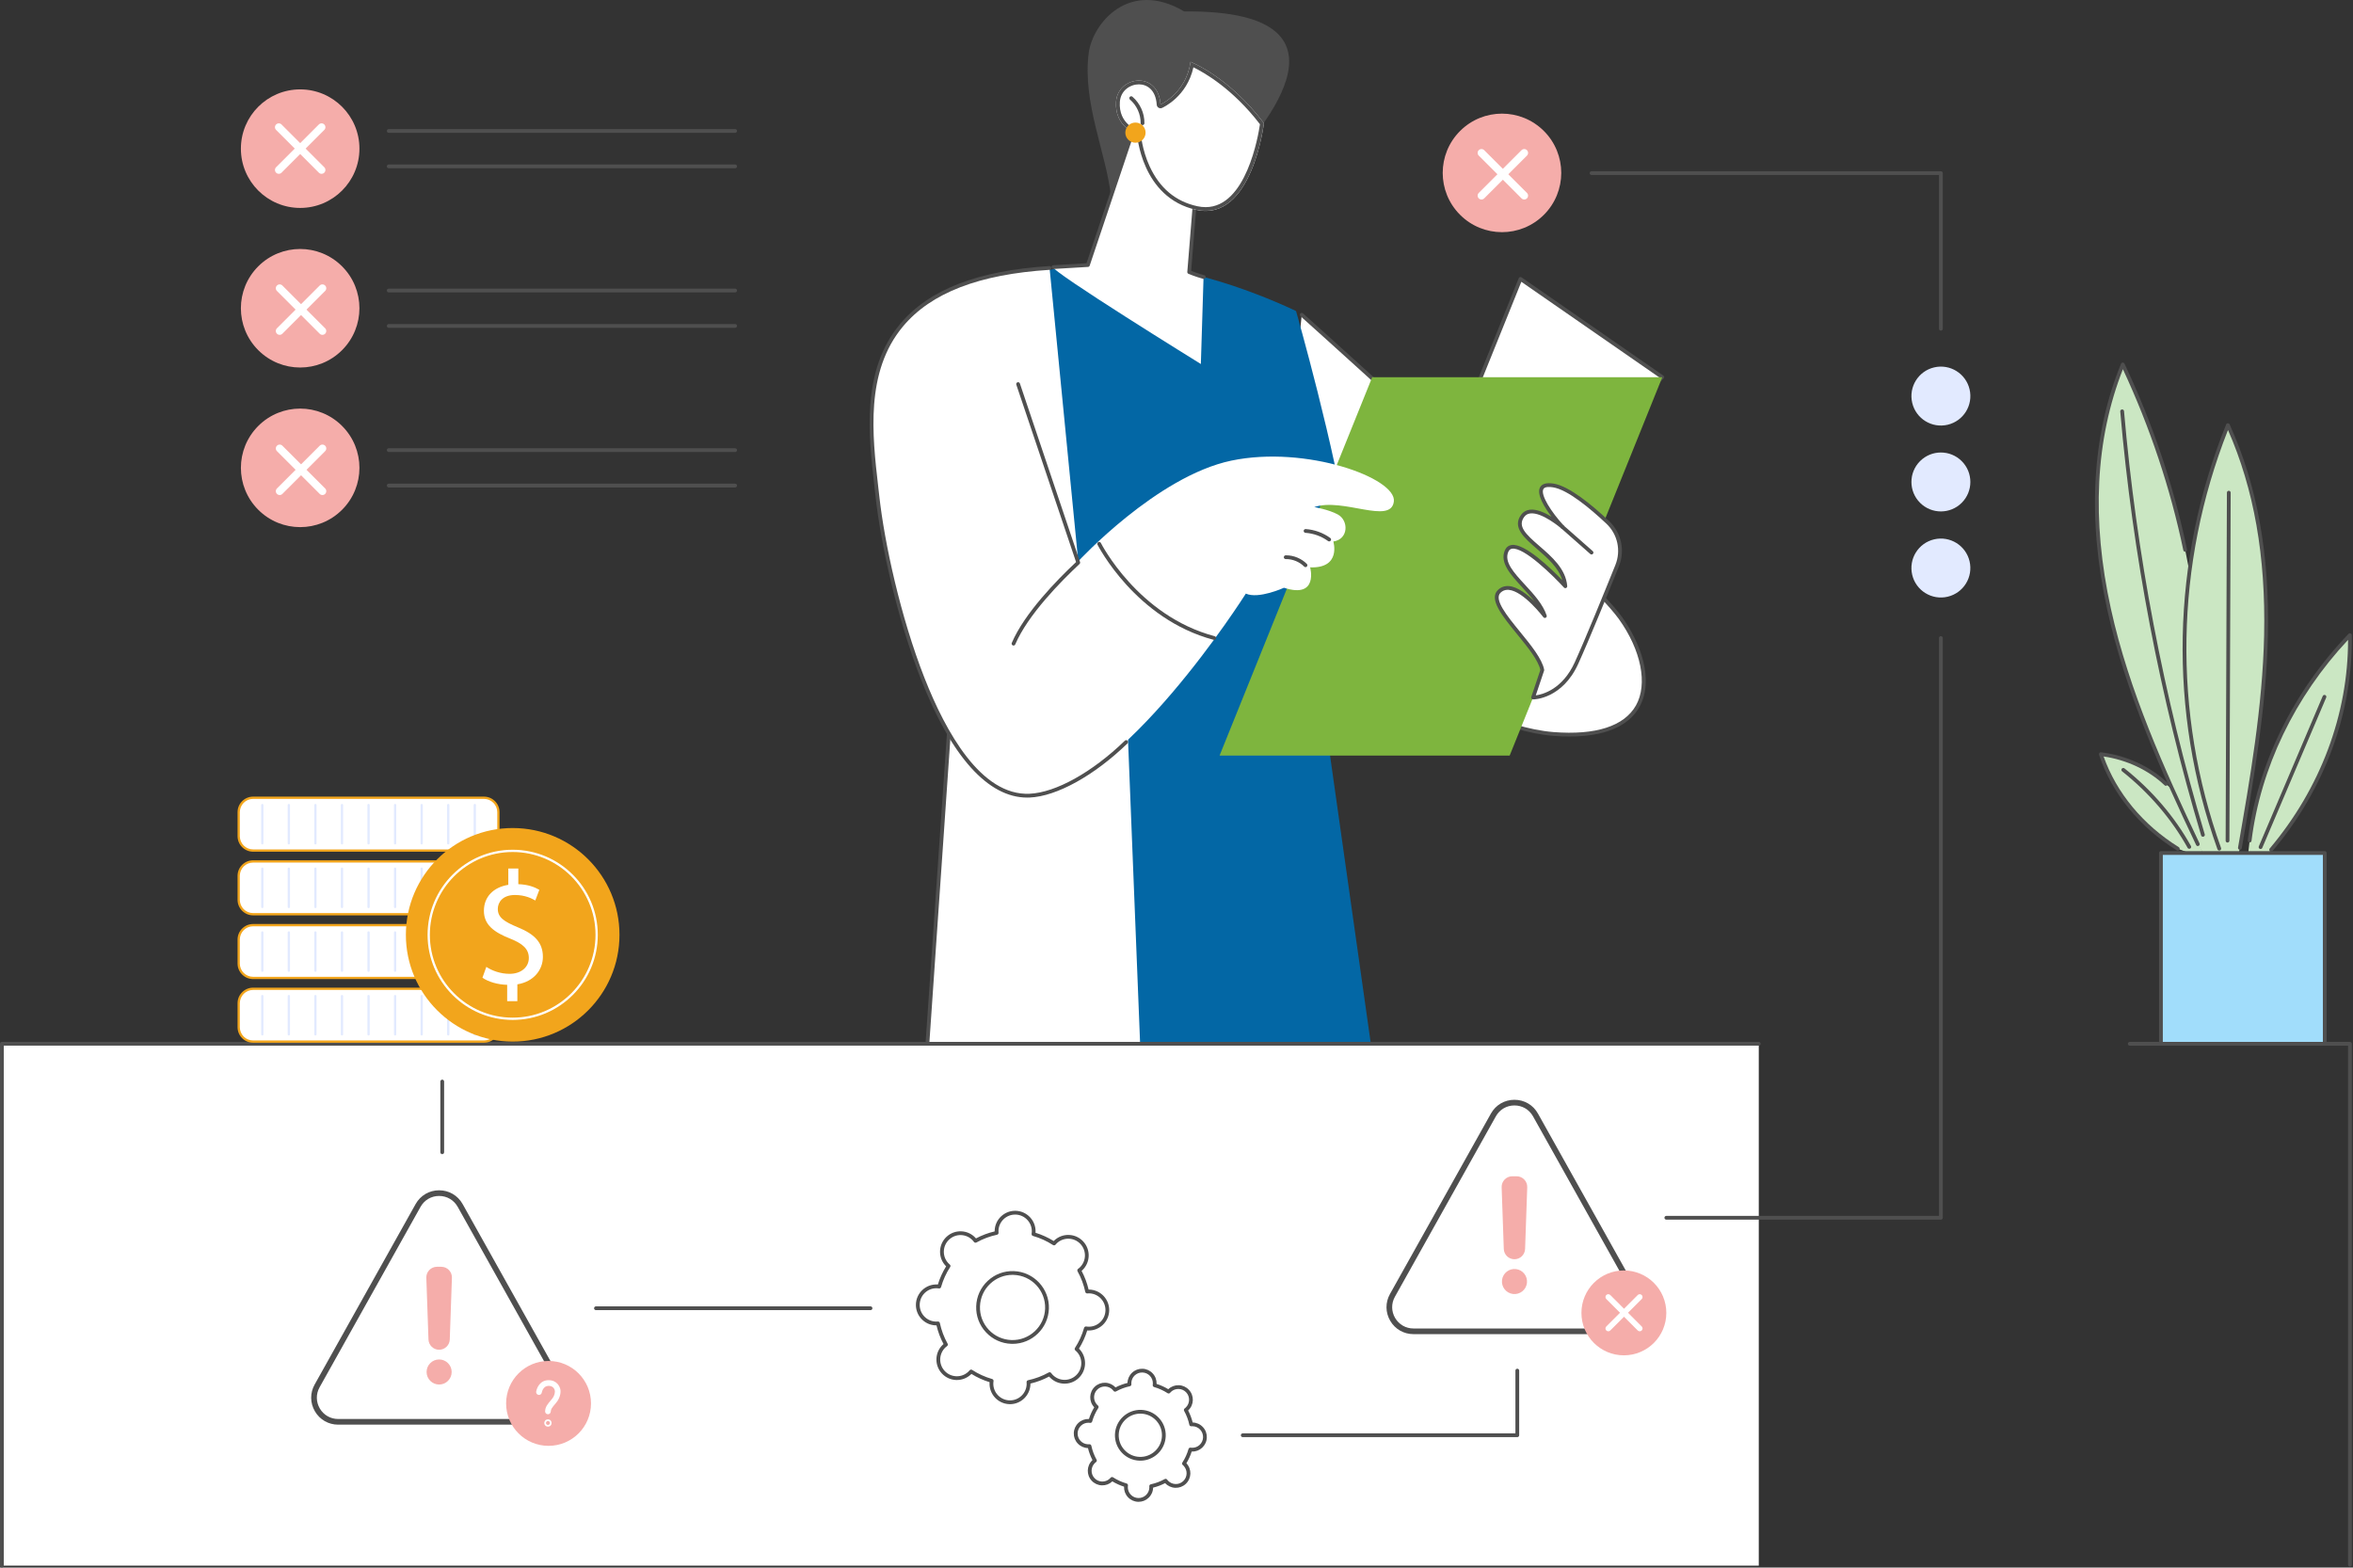 <svg xmlns="http://www.w3.org/2000/svg" width="722" height="481" viewBox="0 0 722 481" fill="none"><rect x="0" y="0" width="722" height="481" fill="#333333" stroke="none"/><g clip-path="url(#clip0_874_7508)"><path d="M289.328 447.91V263.881L403.188 217.477L433.578 447.91H289.328Z" fill="white"></path><path d="M289.328 447.91V263.881L403.188 217.477L433.578 447.91H289.328Z" fill="white"></path><path d="M433.58 448.489C433.293 448.489 433.043 448.276 433.007 447.985L402.714 218.295L289.91 264.271V447.911C289.91 448.232 289.65 448.489 289.332 448.489C289.014 448.489 288.754 448.229 288.754 447.911V263.882C288.754 263.646 288.896 263.436 289.114 263.346L402.974 216.942C403.14 216.873 403.327 216.886 403.484 216.978C403.639 217.068 403.744 217.225 403.768 217.404L434.16 447.837C434.203 448.155 433.979 448.445 433.661 448.487C433.635 448.489 433.609 448.492 433.585 448.492L433.58 448.489Z" fill="#4F4F4F"></path><path d="M378.637 448.805C378.335 448.805 378.08 448.571 378.059 448.263L372.118 356.984C372.097 356.665 372.339 356.389 372.66 356.368C372.994 356.347 373.254 356.589 373.275 356.91L379.215 448.19C379.236 448.508 378.994 448.784 378.674 448.805C378.661 448.805 378.647 448.805 378.634 448.805H378.637Z" fill="#4F4F4F"></path><path d="M399.423 96.589C412.954 108.724 486.993 175.362 497.2 189.611C508.439 205.302 509.811 227.812 476.622 225.21C447.107 222.894 401.005 187.366 391.164 179.531L399.423 96.586V96.589Z" fill="white"></path><path d="M481.634 226C480.057 226 478.378 225.934 476.58 225.792C446.763 223.453 399.896 187.228 390.804 179.989C390.555 179.789 390.512 179.427 390.712 179.174C390.912 178.925 391.275 178.883 391.527 179.082C400.571 186.284 447.189 222.322 476.669 224.635C489.635 225.653 498.385 222.83 501.976 216.469C505.655 209.945 503.597 199.537 496.729 189.948C486.605 175.813 413.574 110.058 399.036 97.018C398.797 96.805 398.779 96.437 398.992 96.201C399.207 95.961 399.573 95.943 399.809 96.156C414.363 109.209 487.475 175.04 497.67 189.273C503.345 197.192 507.719 208.644 502.982 217.037C500.596 221.263 494.947 225.994 481.632 225.994L481.634 226Z" fill="#4F4F4F"></path><path d="M320.023 83.283C320.023 83.283 327.37 80.773 349.743 81.722C371.674 82.653 397.683 95.445 397.683 95.445C397.683 95.445 409.899 138.125 413.837 165.479C415.459 176.758 410.998 188.186 401.775 194.946C400.379 195.969 404.756 196.855 403.257 197.514L426.303 360.347L325.824 361.48L328.453 171.44L320.029 83.281L320.023 83.283Z" fill="#0367A5"></path><path d="M278.699 405.238L354.923 448.034L345.295 206.148L292.341 207.744L278.699 405.238Z" fill="white"></path><path d="M354.925 448.612C354.828 448.612 354.73 448.589 354.641 448.539L278.417 405.743C278.222 405.632 278.107 405.422 278.123 405.199L291.761 207.705C291.782 207.408 292.024 207.174 292.321 207.166L345.276 205.57C345.602 205.563 345.862 205.812 345.873 206.133C345.883 206.454 345.631 206.719 345.31 206.73L292.878 208.309L279.3 404.915L354.299 447.025L350.895 361.509C350.882 361.188 351.132 360.92 351.45 360.907C351.765 360.894 352.039 361.144 352.052 361.462L355.498 448.013C355.506 448.223 355.401 448.42 355.222 448.531C355.13 448.589 355.025 448.615 354.92 448.615L354.925 448.612Z" fill="#4F4F4F"></path><path d="M417.57 206.99L510.062 115.739L466.546 85.578L417.57 206.99Z" fill="white"></path><path d="M417.57 207.571C417.46 207.571 417.347 207.54 417.25 207.474C417.021 207.321 416.932 207.03 417.034 206.775L466.01 85.363C466.075 85.2 466.212 85.076 466.38 85.024C466.548 84.974 466.732 85.003 466.877 85.103L510.393 115.264C510.535 115.361 510.624 115.519 510.64 115.69C510.656 115.861 510.593 116.031 510.469 116.152L417.978 207.403C417.868 207.513 417.72 207.569 417.57 207.569V207.571ZM466.811 86.47L419.153 204.617L509.158 115.818L466.811 86.47Z" fill="#4F4F4F"></path><path d="M374.211 231.855L421.049 115.742H510.063L463.225 231.855H374.211Z" fill="#7EB53E"></path><path d="M473.245 205.604L470.414 214.03C470.414 214.03 478.949 213.975 483.735 203.464C486.913 196.483 492.685 182.316 496.204 173.589C498.07 168.958 496.917 163.662 493.274 160.232C488.306 155.559 481.291 149.705 476.625 148.961C468.719 147.702 474.967 156.873 479.425 161.688C479.425 161.688 470.404 153.868 467.2 158.303C462.4 164.947 479.482 169.5 480.316 179.89C480.316 179.89 464.858 162.918 462.266 169.137C459.761 175.151 471.453 181.275 474.034 189.034C474.034 189.034 464.858 176.838 460.043 181.435C455.564 185.712 471.849 198.226 473.245 205.601V205.604Z" fill="white"></path><path d="M470.414 214.612C470.227 214.612 470.054 214.522 469.946 214.373C469.836 214.22 469.807 214.026 469.865 213.849L472.646 205.57C471.994 202.542 468.7 198.507 465.515 194.604C460.989 189.058 456.712 183.817 459.643 181.021C460.576 180.132 461.711 179.735 463.018 179.843C465.68 180.061 468.635 182.387 470.882 184.603C469.741 183.102 468.401 181.649 467.086 180.219C463.525 176.35 460.161 172.694 461.732 168.922C462.124 167.981 462.818 167.4 463.735 167.242C467.809 166.535 476.041 174.573 479.39 178.064C478.249 174.174 474.733 171.132 471.581 168.407C467.659 165.016 463.956 161.815 466.732 157.969C467.389 157.06 468.298 156.532 469.436 156.4C471.507 156.161 474.036 157.315 476.076 158.561C473.876 155.643 471.426 151.651 472.551 149.545C473.142 148.436 474.546 148.05 476.717 148.397C481.509 149.159 488.582 155.028 493.67 159.817C497.508 163.429 498.714 168.922 496.74 173.813C493.47 181.925 487.501 196.597 484.261 203.712C479.377 214.436 470.782 214.614 470.417 214.617H470.411L470.414 214.612ZM462.605 180.984C461.767 180.984 461.057 181.273 460.442 181.859C458.287 183.914 462.418 188.977 466.414 193.871C469.741 197.948 473.182 202.166 473.813 205.499C473.831 205.596 473.826 205.696 473.792 205.791L471.242 213.379C473.445 213.069 479.453 211.466 483.204 203.225C486.434 196.131 492.395 181.478 495.663 173.375C497.455 168.93 496.359 163.936 492.871 160.656C487.901 155.977 481.03 150.252 476.53 149.535C475.408 149.356 473.983 149.306 473.568 150.087C472.63 151.845 476.02 157.168 479.845 161.297C480.055 161.523 480.05 161.873 479.837 162.093C479.624 162.314 479.274 162.33 479.04 162.128C478.983 162.078 473.211 157.123 469.565 157.546C468.753 157.641 468.133 157.998 467.667 158.642C465.617 161.481 468.106 163.868 472.335 167.524C476.147 170.82 480.468 174.555 480.891 179.846C480.912 180.093 480.77 180.324 480.544 180.424C480.318 180.521 480.052 180.466 479.884 180.282C476.672 176.757 467.552 167.747 463.93 168.378C463.399 168.47 463.039 168.783 462.797 169.364C461.509 172.452 464.487 175.688 467.933 179.433C470.635 182.369 473.431 185.405 474.58 188.856C474.669 189.124 474.551 189.418 474.299 189.552C474.046 189.684 473.736 189.615 473.568 189.387C473.508 189.305 467.483 181.37 462.918 180.994C462.81 180.986 462.705 180.981 462.6 180.981L462.605 180.984Z" fill="#4F4F4F"></path><path d="M488.352 170.14C488.216 170.14 488.079 170.092 487.969 169.995L479.04 162.123C478.801 161.913 478.777 161.545 478.987 161.305C479.2 161.066 479.565 161.043 479.805 161.253L488.733 169.125C488.973 169.335 488.996 169.703 488.786 169.942C488.673 170.071 488.513 170.14 488.352 170.14Z" fill="#4F4F4F"></path><path d="M322.026 81.956L330.852 172.242C330.852 172.242 354.931 146.134 377.827 141.342C400.723 136.551 428.635 146.717 427.694 153.903C426.753 161.089 412.123 152.61 403.268 155.596C403.273 155.596 407.66 156.332 410.48 157.857C413.884 159.694 413.834 165.482 409.121 166.157C409.121 166.157 411.671 174.429 402.009 174.097C402.009 174.097 404.671 183.809 393.974 180.353C393.974 180.353 386.209 183.909 382.275 182.148C382.275 182.148 343.876 242.915 315.931 244.145C287.988 245.372 272.078 177.995 269.24 152.363C266.43 126.983 259.178 86.34 322.029 81.953L322.026 81.956Z" fill="white"></path><path d="M372.579 196.36C372.529 196.36 372.479 196.354 372.429 196.341C348.384 189.965 336.869 167.347 336.756 167.118C336.614 166.832 336.73 166.485 337.016 166.343C337.305 166.198 337.65 166.317 337.792 166.603C337.902 166.827 349.196 188.984 372.726 195.224C373.036 195.306 373.22 195.624 373.138 195.931C373.07 196.191 372.836 196.362 372.579 196.362V196.36Z" fill="#4F4F4F"></path><path d="M315.193 244.74C303.2 244.74 291.958 232.25 282.63 208.539C275.173 189.583 270.242 166.697 268.662 152.428C268.552 151.426 268.434 150.404 268.315 149.36C266.494 133.482 264.226 113.722 276.206 99.397C285.032 88.844 300.009 83.035 321.99 81.642C322.311 81.621 322.584 81.863 322.605 82.183C322.626 82.501 322.382 82.777 322.064 82.798C300.416 84.173 285.708 89.845 277.094 100.141C265.432 114.084 267.669 133.572 269.464 149.229C269.585 150.272 269.701 151.298 269.814 152.299C271.385 166.492 276.29 189.254 283.707 208.113C290.21 224.646 301.052 244.22 315.903 243.565C323.943 243.213 335.153 236.968 345.16 227.274C345.388 227.054 345.757 227.056 345.98 227.288C346.203 227.516 346.198 227.884 345.967 228.108C335.766 237.993 324.264 244.359 315.953 244.725C315.698 244.735 315.446 244.74 315.191 244.74H315.193Z" fill="#4F4F4F"></path><path d="M407.847 166.133C407.729 166.133 407.608 166.096 407.505 166.02C405.505 164.558 403.042 163.662 400.564 163.499C400.245 163.478 400.004 163.202 400.025 162.884C400.046 162.566 400.319 162.324 400.642 162.345C403.334 162.524 406.015 163.496 408.189 165.086C408.446 165.276 408.504 165.638 408.315 165.896C408.202 166.051 408.026 166.133 407.847 166.133Z" fill="#4F4F4F"></path><path d="M400.582 174.02C400.432 174.02 400.285 173.963 400.17 173.85C398.711 172.375 396.608 171.521 394.519 171.555C394.187 171.571 393.935 171.305 393.93 170.987C393.925 170.667 394.179 170.404 394.498 170.398C394.547 170.398 394.595 170.398 394.645 170.398C396.987 170.398 399.35 171.379 400.992 173.037C401.218 173.263 401.216 173.631 400.987 173.857C400.874 173.97 400.727 174.026 400.58 174.026L400.582 174.02Z" fill="#4F4F4F"></path><path d="M310.991 198.083C310.914 198.083 310.836 198.067 310.762 198.036C310.468 197.91 310.331 197.571 310.457 197.276C314.376 188.127 324.377 177.907 330.183 172.469L311.85 118.037C311.748 117.735 311.911 117.407 312.213 117.304C312.515 117.202 312.844 117.365 312.946 117.667L331.4 172.451C331.474 172.666 331.413 172.906 331.245 173.061C325.552 178.37 315.417 188.631 311.519 197.734C311.424 197.954 311.212 198.086 310.988 198.086L310.991 198.083Z" fill="#4F4F4F"></path><path d="M334.064 16.266C332.077 31.406 339.452 47.071 340.885 60.148C365.355 63.278 377.504 53.658 379.798 48.181C381.034 45.231 423.659 2.969 363.35 3.503C346.502 -6.469 335.268 7.093 334.064 16.269V16.266Z" fill="#4F4F4F"></path><path d="M323.232 81.96L333.806 81.334L352.308 26.227L366.995 57.489L364.953 83.09C364.953 83.09 366.893 84.37 369.298 85.019L368.475 111.697C368.475 111.697 321.755 82.808 323.229 81.96H323.232Z" fill="white"></path><path d="M369.369 85.593C369.32 85.593 369.27 85.588 369.22 85.572C366.801 84.921 364.751 84.053 364.665 84.016C364.436 83.919 364.294 83.685 364.315 83.436L366.41 57.59L352.4 27.773L334.359 81.511C334.283 81.735 334.08 81.893 333.844 81.906L323.27 82.531C322.944 82.55 322.676 82.305 322.657 81.987C322.639 81.666 322.881 81.393 323.201 81.375L333.384 80.77L351.762 26.036C351.838 25.813 352.04 25.655 352.277 25.642C352.524 25.626 352.734 25.76 352.834 25.973L367.522 57.235C367.564 57.327 367.582 57.427 367.574 57.527L365.5 83.104C366.202 83.383 367.779 83.982 369.519 84.45C369.827 84.534 370.011 84.852 369.929 85.16C369.861 85.417 369.624 85.588 369.369 85.588V85.593Z" fill="#4F4F4F"></path><path d="M387.824 37.814C387.824 37.814 384.183 68.094 367.138 64.409C350.143 60.734 348.899 41.129 348.899 41.129C348.899 41.129 341.932 39.066 342.462 31.193C342.993 23.319 355.413 21.537 356.091 32.063C356.091 32.063 363.95 28.631 365.311 18.984C365.311 18.984 376.992 23.453 387.824 37.814Z" fill="white"></path><path d="M366.187 20.648C369.435 22.233 378.28 27.24 386.609 38.13C386.102 41.597 382.391 63.56 369.94 63.56C369.117 63.56 368.258 63.465 367.382 63.276C360.735 61.838 355.804 57.701 352.729 50.977C350.392 45.865 350.059 41.103 350.056 41.055C350.024 40.574 349.696 40.159 349.233 40.02C348.986 39.943 343.159 38.09 343.619 31.27C343.855 27.769 346.807 25.881 349.465 25.881C351.914 25.881 354.64 27.524 354.934 32.137C354.958 32.513 355.166 32.855 355.486 33.052C355.67 33.165 355.881 33.22 356.088 33.22C356.246 33.22 356.404 33.188 356.551 33.123C356.879 32.981 364.21 29.677 366.187 20.648ZM365.309 18.982C363.947 28.628 356.088 32.061 356.088 32.061C355.76 26.927 352.637 24.72 349.462 24.72C346.126 24.72 342.733 27.156 342.462 31.188C341.932 39.063 348.899 41.124 348.899 41.124C348.899 41.124 350.14 60.729 367.138 64.403C368.116 64.614 369.049 64.714 369.94 64.714C384.588 64.714 387.824 37.806 387.824 37.806C376.992 23.445 365.311 18.977 365.311 18.977L365.309 18.982Z" fill="#4F4F4F"></path><path d="M350.573 38.389C350.573 38.389 350.568 38.389 350.565 38.389C350.244 38.384 349.989 38.121 349.995 37.8C350.037 35.056 348.814 32.349 346.722 30.559C346.478 30.352 346.452 29.986 346.659 29.742C346.867 29.497 347.235 29.471 347.477 29.679C349.826 31.692 351.201 34.733 351.154 37.819C351.149 38.134 350.891 38.389 350.576 38.389H350.573Z" fill="#4F4F4F"></path><path d="M348.406 43.791C350.124 43.791 351.516 42.407 351.516 40.7C351.516 38.993 350.124 37.609 348.406 37.609C346.689 37.609 345.297 38.993 345.297 40.7C345.297 42.407 346.689 43.791 348.406 43.791Z" fill="#F2A51C"></path><path d="M0.577 480.422L539.668 480.422V320.28L0.577 320.28V480.422Z" fill="white"></path><path d="M0.578 481.001C0.258 481.001 0 480.741 0 480.423V320.281C0 319.961 0.26 319.703 0.578 319.703H539.669C539.989 319.703 540.247 319.963 540.247 320.281C540.247 320.599 539.987 320.86 539.669 320.86H1.159V480.42C1.159 480.741 0.899 480.998 0.581 480.998L0.578 481.001Z" fill="#4F4F4F"></path><path d="M172.181 425.266L141.205 369.898C138.377 364.846 131.107 364.846 128.281 369.898L97.305 425.266C94.543 430.202 98.112 436.287 103.768 436.287H165.72C171.377 436.287 174.943 430.202 172.184 425.266H172.181Z" fill="white"></path><path d="M165.717 437.156H103.765C100.798 437.156 98.13 435.629 96.629 433.068C95.128 430.508 95.097 427.433 96.545 424.844L127.521 369.477C129.003 366.824 131.702 365.242 134.741 365.242C137.779 365.242 140.479 366.824 141.961 369.477L172.937 424.844C174.385 427.433 174.354 430.508 172.853 433.068C171.352 435.629 168.684 437.156 165.717 437.156ZM134.741 366.977C132.341 366.977 130.209 368.228 129.037 370.323L98.061 425.69C96.918 427.735 96.942 430.167 98.127 432.188C99.312 434.209 101.42 435.418 103.765 435.418H165.717C168.061 435.418 170.169 434.212 171.355 432.188C172.54 430.164 172.564 427.735 171.42 425.69L140.445 370.323C139.272 368.228 137.141 366.977 134.741 366.977Z" fill="#4F4F4F"></path><path d="M138.591 420.996C138.591 423.123 136.866 424.844 134.743 424.844C132.619 424.844 130.895 423.12 130.895 420.996C130.895 418.873 132.619 417.148 134.743 417.148C136.866 417.148 138.591 418.873 138.591 420.996Z" fill="#F5ADAA"></path><path d="M135.401 388.711H134.082C132.231 388.711 130.749 390.246 130.815 392.094L131.474 411.016C131.535 412.777 132.98 414.172 134.741 414.172C136.502 414.172 137.948 412.777 138.009 411.016L138.668 392.094C138.734 390.243 137.252 388.711 135.401 388.711Z" fill="#F5ADAA"></path><path d="M168.321 443.657C175.514 443.657 181.344 437.826 181.344 430.633C181.344 423.44 175.514 417.609 168.321 417.609C161.128 417.609 155.297 423.44 155.297 430.633C155.297 437.826 161.128 443.657 168.321 443.657Z" fill="#F5ADAA"></path><path d="M168.133 433.961C168.133 433.961 168.107 433.961 168.093 433.961C167.615 433.94 167.242 433.533 167.265 433.054C167.323 431.751 167.862 431.012 169.274 429.385C170.393 428.094 170.262 426.833 170.259 426.822C170.225 426.549 169.97 425.248 168.325 425.248C166.679 425.248 166.277 427.093 166.243 427.303C166.169 427.776 165.736 428.105 165.257 428.031C164.784 427.96 164.458 427.524 164.524 427.051C164.7 425.826 165.72 423.508 168.325 423.508C170.929 423.508 171.865 425.537 171.983 426.609C171.991 426.672 172.231 428.623 170.585 430.52C169.189 432.132 169.029 432.473 169 433.13C168.979 433.596 168.595 433.961 168.133 433.961Z" fill="white"></path><path d="M168.131 437.765C167.811 437.765 167.519 437.644 167.311 437.423C167.114 437.213 167.004 436.939 167.004 436.648C167.004 436.356 167.109 436.091 167.296 435.88C167.711 435.423 168.521 435.412 168.949 435.864C169.151 436.075 169.262 436.353 169.262 436.648C169.262 436.942 169.146 437.226 168.938 437.436C168.728 437.649 168.442 437.765 168.131 437.765ZM168.131 436.027C167.982 436.027 167.821 436.096 167.708 436.211C167.595 436.327 167.527 436.49 167.527 436.648C167.527 436.805 167.587 436.953 167.695 437.063C167.932 437.31 168.352 437.305 168.586 437.047C168.686 436.937 168.744 436.79 168.744 436.645C168.744 436.493 168.681 436.338 168.573 436.225C168.455 436.098 168.289 436.025 168.134 436.025L168.131 436.027Z" fill="white"></path><path d="M135.695 354.151C135.375 354.151 135.117 353.891 135.117 353.573V331.867C135.117 331.547 135.377 331.289 135.695 331.289C136.013 331.289 136.274 331.549 136.274 331.867V353.573C136.274 353.893 136.013 354.151 135.695 354.151Z" fill="#4F4F4F"></path><path d="M267.112 402.016H182.863C182.543 402.016 182.285 401.756 182.285 401.438C182.285 401.12 182.545 400.859 182.863 400.859H267.112C267.433 400.859 267.69 401.12 267.69 401.438C267.69 401.756 267.43 402.016 267.112 402.016Z" fill="#4F4F4F"></path><path d="M315.602 424.776C315.61 424.542 315.599 424.31 315.578 424.082C317.883 423.59 320.068 422.762 322.07 421.643C322.204 421.827 322.349 422.008 322.509 422.179C324.659 424.479 328.263 424.6 330.563 422.449C332.86 420.299 332.984 416.693 330.834 414.393C330.673 414.223 330.502 414.067 330.329 413.92C331.58 411.996 332.553 409.873 333.197 407.604C333.423 407.638 333.651 407.665 333.885 407.673C337.029 407.778 339.665 405.315 339.77 402.169C339.875 399.022 337.413 396.386 334.266 396.281C334.032 396.273 333.801 396.284 333.575 396.305C333.084 394 332.256 391.815 331.138 389.81C331.322 389.676 331.504 389.531 331.675 389.371C333.972 387.221 334.095 383.615 331.945 381.315C329.795 379.015 326.192 378.894 323.892 381.044C323.721 381.204 323.566 381.375 323.419 381.549C321.495 380.298 319.371 379.325 317.105 378.681C317.14 378.455 317.166 378.226 317.174 377.992C317.279 374.846 314.816 372.21 311.67 372.105C308.526 372 305.89 374.463 305.785 377.609C305.777 377.843 305.787 378.074 305.808 378.303C303.503 378.794 301.319 379.622 299.316 380.742C299.182 380.558 299.038 380.376 298.877 380.206C296.727 377.906 293.124 377.785 290.824 379.935C288.527 382.085 288.403 385.691 290.553 387.991C290.713 388.162 290.884 388.317 291.058 388.464C289.807 390.388 288.834 392.512 288.19 394.78C287.964 394.746 287.735 394.72 287.502 394.712C284.358 394.607 281.722 397.07 281.617 400.216C281.511 403.362 283.974 405.998 287.118 406.103C287.352 406.111 287.583 406.101 287.812 406.08C288.303 408.385 289.131 410.569 290.248 412.575C290.064 412.709 289.883 412.853 289.712 413.013C287.415 415.164 287.291 418.77 289.441 421.07C291.591 423.369 295.195 423.49 297.495 421.34C297.666 421.18 297.821 421.009 297.968 420.836C299.892 422.087 302.016 423.059 304.281 423.703C304.247 423.929 304.221 424.158 304.213 424.392C304.108 427.538 306.571 430.174 309.717 430.28C312.86 430.385 315.497 427.922 315.602 424.776ZM300.118 400.839C300.315 394.996 305.207 390.42 311.047 390.617C316.887 390.814 321.463 395.708 321.266 401.551C321.069 407.394 316.178 411.97 310.337 411.773C304.497 411.576 299.921 406.682 300.118 400.839Z" fill="white"></path><path d="M309.908 430.863C309.837 430.863 309.766 430.863 309.695 430.861C306.236 430.745 303.516 427.835 303.634 424.374C303.634 424.292 303.642 424.208 303.65 424.121C301.686 423.52 299.815 422.668 298.072 421.588C298.012 421.651 297.951 421.709 297.894 421.764C296.669 422.91 295.055 423.509 293.396 423.454C291.72 423.399 290.169 422.692 289.023 421.467C286.66 418.938 286.794 414.956 289.322 412.593C289.383 412.538 289.446 412.48 289.512 412.425C288.55 410.614 287.827 408.687 287.359 406.687C287.275 406.687 287.188 406.687 287.104 406.687C285.43 406.632 283.876 405.925 282.73 404.7C281.584 403.475 280.985 401.877 281.043 400.2C281.159 396.741 284.081 394.016 287.525 394.137C287.606 394.139 287.69 394.144 287.777 394.152C288.379 392.189 289.23 390.315 290.311 388.572C290.248 388.512 290.19 388.451 290.132 388.391C287.769 385.862 287.903 381.88 290.432 379.517C291.656 378.371 293.254 377.772 294.929 377.83C296.606 377.885 298.156 378.592 299.302 379.817C299.36 379.877 299.416 379.94 299.471 380.006C301.282 379.044 303.206 378.321 305.206 377.853C305.206 377.767 305.206 377.683 305.209 377.599C305.324 374.14 308.242 371.419 311.693 371.535C315.152 371.65 317.872 374.56 317.754 378.022C317.751 378.103 317.746 378.187 317.738 378.274C319.702 378.876 321.573 379.728 323.316 380.808C323.376 380.747 323.437 380.687 323.497 380.632C324.722 379.486 326.307 378.886 327.994 378.942C329.671 378.997 331.222 379.704 332.368 380.929C334.731 383.457 334.597 387.439 332.068 389.802C332.008 389.857 331.945 389.915 331.879 389.971C332.841 391.781 333.564 393.708 334.032 395.708C334.118 395.708 334.203 395.708 334.284 395.708C337.743 395.824 340.463 398.734 340.345 402.195C340.29 403.872 339.583 405.426 338.358 406.572C337.133 407.718 335.527 408.317 333.861 408.262C333.779 408.259 333.695 408.254 333.609 408.246C333.007 410.209 332.155 412.083 331.075 413.826C331.138 413.886 331.196 413.947 331.254 414.007C333.616 416.536 333.482 420.518 330.954 422.881C329.729 424.027 328.118 424.624 326.457 424.571C324.78 424.516 323.229 423.809 322.083 422.584C322.025 422.523 321.97 422.46 321.915 422.395C320.104 423.357 318.177 424.079 316.18 424.547C316.18 424.634 316.18 424.718 316.177 424.802C316.064 428.19 313.27 430.869 309.906 430.869L309.908 430.863ZM297.967 420.258C298.075 420.258 298.185 420.289 298.283 420.352C300.183 421.588 302.254 422.529 304.438 423.149C304.72 423.228 304.898 423.506 304.854 423.796C304.817 424.027 304.798 424.229 304.791 424.416C304.696 427.236 306.914 429.61 309.735 429.704C312.555 429.801 314.926 427.581 315.023 424.76C315.028 424.571 315.023 424.374 315.002 424.137C314.976 423.846 315.173 423.583 315.459 423.52C317.68 423.046 319.809 422.247 321.791 421.144C322.046 421.002 322.369 421.073 322.543 421.309C322.68 421.496 322.806 421.653 322.937 421.79C323.87 422.789 325.137 423.365 326.504 423.409C327.85 423.454 329.172 422.965 330.171 422.032C332.231 420.103 332.342 416.857 330.415 414.796C330.286 414.659 330.139 414.52 329.96 414.37C329.737 414.181 329.687 413.858 329.847 413.61C331.083 411.71 332.024 409.636 332.644 407.452C332.723 407.171 332.999 406.992 333.291 407.037C333.524 407.074 333.722 407.092 333.911 407.1C335.283 407.147 336.579 406.656 337.577 405.723C338.576 404.789 339.152 403.523 339.199 402.156C339.294 399.333 337.075 396.962 334.255 396.867C334.066 396.86 333.864 396.867 333.632 396.888C333.346 396.915 333.075 396.718 333.015 396.431C332.544 394.21 331.742 392.079 330.638 390.099C330.497 389.844 330.565 389.524 330.801 389.35C330.993 389.211 331.146 389.085 331.285 388.956C333.348 387.027 333.456 383.781 331.529 381.72C330.596 380.721 329.33 380.145 327.963 380.098C326.601 380.053 325.295 380.542 324.296 381.475C324.157 381.604 324.02 381.754 323.873 381.93C323.686 382.154 323.36 382.204 323.113 382.046C321.213 380.81 319.142 379.87 316.958 379.249C316.676 379.17 316.498 378.892 316.542 378.603C316.579 378.371 316.597 378.169 316.605 377.982C316.7 375.162 314.482 372.789 311.661 372.694C308.83 372.597 306.468 374.818 306.373 377.638C306.368 377.825 306.373 378.022 306.394 378.261C306.42 378.553 306.223 378.815 305.937 378.879C303.716 379.352 301.584 380.151 299.605 381.255C299.35 381.397 299.027 381.326 298.856 381.092C298.719 380.905 298.59 380.745 298.461 380.608C297.528 379.609 296.261 379.034 294.895 378.986C293.538 378.939 292.227 379.431 291.228 380.364C289.167 382.293 289.057 385.539 290.984 387.6C291.112 387.736 291.26 387.876 291.438 388.025C291.662 388.215 291.712 388.538 291.551 388.785C290.316 390.685 289.375 392.759 288.755 394.943C288.673 395.225 288.395 395.403 288.108 395.359C287.879 395.322 287.677 395.304 287.488 395.296C284.662 395.204 282.297 397.419 282.202 400.242C282.157 401.609 282.644 402.913 283.579 403.912C284.512 404.91 285.779 405.486 287.146 405.531C287.335 405.536 287.535 405.531 287.769 405.51C288.058 405.486 288.326 405.681 288.387 405.967C288.86 408.188 289.659 410.32 290.763 412.299C290.905 412.554 290.836 412.875 290.6 413.048C290.411 413.185 290.253 413.313 290.116 413.442C288.056 415.371 287.945 418.618 289.872 420.678C290.805 421.677 292.072 422.253 293.439 422.3C294.8 422.347 296.106 421.858 297.105 420.923C297.242 420.794 297.381 420.644 297.531 420.468C297.644 420.331 297.81 420.26 297.975 420.26L297.967 420.258ZM310.697 412.359C310.57 412.359 310.444 412.359 310.318 412.354C307.338 412.254 304.578 411 302.541 408.821C300.504 406.643 299.439 403.804 299.539 400.823C299.639 397.843 300.893 395.08 303.072 393.043C305.248 391.006 308.079 389.942 311.067 390.041C317.218 390.249 322.054 395.422 321.846 401.572C321.644 407.597 316.679 412.359 310.699 412.362L310.697 412.359ZM310.684 391.19C308.139 391.19 305.729 392.142 303.863 393.887C301.912 395.711 300.788 398.187 300.698 400.86C300.609 403.53 301.563 406.077 303.387 408.028C305.211 409.981 307.687 411.103 310.358 411.195C315.843 411.379 320.503 407.045 320.69 401.533C320.874 396.018 316.542 391.382 311.03 391.198C310.915 391.193 310.799 391.193 310.686 391.193L310.684 391.19Z" fill="#4F4F4F"></path><path d="M353.25 456.49C353.255 456.329 353.25 456.172 353.234 456.017C354.806 455.683 356.294 455.118 357.66 454.353C357.752 454.479 357.85 454.603 357.96 454.718C359.427 456.287 361.884 456.369 363.451 454.902C365.017 453.436 365.101 450.978 363.635 449.409C363.524 449.293 363.409 449.185 363.29 449.086C364.142 447.774 364.807 446.326 365.246 444.778C365.401 444.801 365.556 444.82 365.716 444.825C367.861 444.896 369.659 443.216 369.73 441.071C369.801 438.927 368.121 437.129 365.977 437.058C365.816 437.053 365.659 437.058 365.504 437.074C365.17 435.502 364.605 434.012 363.842 432.645C363.969 432.553 364.092 432.456 364.208 432.345C365.774 430.879 365.858 428.421 364.392 426.852C362.925 425.283 360.467 425.201 358.901 426.668C358.785 426.778 358.678 426.894 358.578 427.012C357.266 426.16 355.818 425.496 354.272 425.057C354.296 424.901 354.314 424.746 354.32 424.586C354.391 422.441 352.711 420.643 350.566 420.572C348.421 420.502 346.624 422.181 346.553 424.326C346.547 424.486 346.553 424.644 346.568 424.799C344.997 425.133 343.509 425.698 342.142 426.463C342.05 426.337 341.953 426.213 341.843 426.097C340.376 424.528 337.918 424.447 336.352 425.913C334.785 427.38 334.701 429.838 336.168 431.407C336.278 431.522 336.394 431.63 336.512 431.73C335.66 433.042 334.995 434.49 334.557 436.038C334.401 436.014 334.246 435.996 334.086 435.991C331.941 435.92 330.146 437.599 330.072 439.744C330.002 441.889 331.681 443.687 333.826 443.758C333.986 443.763 334.144 443.758 334.299 443.742C334.633 445.314 335.198 446.804 335.96 448.171C335.834 448.263 335.71 448.36 335.595 448.47C334.028 449.937 333.944 452.395 335.411 453.964C336.877 455.533 339.335 455.615 340.902 454.148C341.017 454.037 341.125 453.922 341.225 453.804C342.536 454.655 343.985 455.32 345.53 455.759C345.507 455.914 345.488 456.069 345.483 456.23C345.412 458.374 347.091 460.172 349.236 460.243C351.381 460.314 353.179 458.635 353.25 456.49ZM342.692 440.167C342.826 436.183 346.164 433.063 350.146 433.197C354.128 433.331 357.248 436.669 357.114 440.654C356.98 444.638 353.641 447.758 349.659 447.624C345.677 447.49 342.557 444.152 342.692 440.167Z" fill="white"></path><path d="M349.371 460.83C349.321 460.83 349.268 460.83 349.218 460.83C348.028 460.79 346.921 460.288 346.106 459.416C345.292 458.546 344.866 457.407 344.905 456.217C344.905 456.206 344.905 456.193 344.905 456.183C343.649 455.786 342.445 455.239 341.32 454.556C341.312 454.564 341.304 454.571 341.296 454.577C340.424 455.391 339.296 455.817 338.095 455.778C336.904 455.738 335.798 455.236 334.983 454.364C333.301 452.566 333.398 449.735 335.193 448.053C335.201 448.045 335.209 448.037 335.217 448.029C334.61 446.86 334.147 445.624 333.834 444.342C333.824 444.342 333.811 444.342 333.8 444.342C332.607 444.302 331.503 443.8 330.688 442.928C329.873 442.058 329.447 440.919 329.487 439.729C329.526 438.535 330.028 437.432 330.898 436.617C331.768 435.802 332.901 435.376 334.097 435.416C334.108 435.416 334.121 435.416 334.131 435.416C334.528 434.159 335.075 432.955 335.758 431.83C335.75 431.822 335.742 431.815 335.735 431.807C334.052 430.009 334.15 427.175 335.948 425.496C336.818 424.681 337.961 424.255 339.146 424.295C340.34 424.334 341.444 424.836 342.258 425.709C342.266 425.717 342.274 425.725 342.282 425.732C343.452 425.125 344.687 424.66 345.967 424.35C345.967 424.339 345.967 424.326 345.967 424.316C346.006 423.125 346.508 422.018 347.378 421.204C348.249 420.389 349.392 419.963 350.577 420.003C351.768 420.042 352.875 420.544 353.689 421.417C354.504 422.287 354.93 423.425 354.89 424.615C354.89 424.626 354.89 424.639 354.89 424.65C356.147 425.046 357.348 425.593 358.476 426.277C358.484 426.269 358.491 426.261 358.499 426.253C359.369 425.438 360.51 425.012 361.698 425.052C362.891 425.091 363.995 425.593 364.81 426.466C366.492 428.264 366.395 431.094 364.597 432.777C364.589 432.784 364.581 432.792 364.574 432.8C365.181 433.97 365.643 435.205 365.956 436.488C365.967 436.488 365.98 436.488 365.99 436.488C367.184 436.527 368.288 437.029 369.102 437.902C369.917 438.772 370.343 439.91 370.304 441.101C370.264 442.291 369.762 443.398 368.892 444.213C368.022 445.028 366.897 445.453 365.693 445.414C365.683 445.414 365.67 445.414 365.659 445.414C365.262 446.67 364.716 447.874 364.032 448.999C364.04 449.007 364.048 449.015 364.056 449.023C365.735 450.821 365.641 453.651 363.843 455.334C362.973 456.148 361.832 456.574 360.644 456.535C359.451 456.495 358.347 455.993 357.532 455.121C357.524 455.113 357.516 455.105 357.508 455.097C356.339 455.704 355.103 456.169 353.823 456.48C353.823 456.49 353.823 456.503 353.823 456.514C353.784 457.704 353.282 458.811 352.412 459.626C351.579 460.407 350.501 460.83 349.366 460.83H349.371ZM341.225 453.226C341.333 453.226 341.444 453.257 341.541 453.32C342.821 454.153 344.216 454.787 345.688 455.205C345.97 455.284 346.148 455.562 346.104 455.851C346.083 455.983 346.067 456.114 346.064 456.251C346.035 457.134 346.351 457.978 346.953 458.622C347.557 459.268 348.375 459.639 349.255 459.668C350.141 459.697 350.979 459.381 351.623 458.779C352.267 458.178 352.641 457.358 352.669 456.474C352.675 456.338 352.669 456.204 352.656 456.072C352.63 455.78 352.827 455.515 353.114 455.455C354.609 455.137 356.044 454.598 357.38 453.854C357.635 453.709 357.958 453.783 358.131 454.019C358.21 454.127 358.292 454.232 358.384 454.33C358.986 454.976 359.806 455.347 360.686 455.376C361.58 455.407 362.41 455.089 363.054 454.487C364.387 453.241 364.455 451.144 363.212 449.811C363.12 449.711 363.02 449.622 362.918 449.535C362.694 449.346 362.647 449.023 362.805 448.776C363.638 447.493 364.271 446.097 364.689 444.625C364.768 444.344 365.044 444.168 365.336 444.21C365.467 444.231 365.599 444.247 365.735 444.25C366.632 444.279 367.46 443.963 368.104 443.361C368.748 442.759 369.121 441.939 369.15 441.056C369.179 440.173 368.863 439.332 368.261 438.685C367.659 438.041 366.839 437.668 365.959 437.639C365.822 437.634 365.688 437.639 365.557 437.652C365.27 437.679 364.999 437.481 364.939 437.195C364.621 435.697 364.082 434.262 363.338 432.926C363.196 432.671 363.267 432.348 363.504 432.177C363.612 432.098 363.717 432.017 363.817 431.922C365.149 430.676 365.218 428.579 363.974 427.249C363.372 426.605 362.552 426.232 361.672 426.203C360.786 426.174 359.948 426.489 359.304 427.091C359.204 427.183 359.114 427.283 359.03 427.386C358.844 427.609 358.518 427.659 358.271 427.499C356.988 426.666 355.592 426.032 354.123 425.614C353.842 425.535 353.663 425.257 353.708 424.968C353.729 424.836 353.745 424.705 353.747 424.568C353.776 423.685 353.461 422.841 352.859 422.197C352.254 421.551 351.437 421.18 350.556 421.151C349.663 421.122 348.832 421.438 348.188 422.04C347.544 422.641 347.171 423.461 347.142 424.345C347.137 424.481 347.142 424.615 347.155 424.747C347.181 425.039 346.984 425.304 346.698 425.364C345.202 425.682 343.767 426.221 342.432 426.965C342.174 427.107 341.854 427.036 341.68 426.8C341.601 426.692 341.52 426.587 341.425 426.489C340.823 425.845 340.003 425.472 339.123 425.443C338.234 425.414 337.398 425.73 336.754 426.332C335.422 427.578 335.353 429.675 336.597 431.008C336.689 431.108 336.789 431.197 336.891 431.284C337.115 431.473 337.162 431.796 337.004 432.043C336.171 433.326 335.537 434.722 335.12 436.194C335.041 436.475 334.762 436.651 334.473 436.609C334.342 436.588 334.21 436.572 334.073 436.569C333.185 436.54 332.349 436.856 331.705 437.458C331.061 438.062 330.688 438.88 330.659 439.763C330.63 440.646 330.946 441.487 331.548 442.134C332.149 442.778 332.97 443.151 333.85 443.18C333.989 443.185 334.121 443.18 334.252 443.167C334.536 443.143 334.807 443.338 334.87 443.624C335.188 445.122 335.727 446.557 336.471 447.89C336.613 448.145 336.544 448.468 336.308 448.639C336.2 448.718 336.095 448.802 335.995 448.894C334.665 450.14 334.594 452.235 335.84 453.567C336.442 454.214 337.262 454.585 338.142 454.613C339.023 454.642 339.866 454.327 340.51 453.725C340.608 453.633 340.7 453.533 340.784 453.431C340.897 453.294 341.062 453.223 341.228 453.223L341.225 453.226ZM349.907 448.208C349.818 448.208 349.731 448.208 349.642 448.203C347.56 448.132 345.631 447.257 344.211 445.735C342.789 444.213 342.045 442.228 342.116 440.149C342.261 435.852 345.883 432.477 350.167 432.619C352.249 432.69 354.178 433.565 355.598 435.087C357.02 436.609 357.763 438.593 357.692 440.672C357.55 444.88 354.084 448.208 349.907 448.208ZM349.902 433.773C346.346 433.773 343.394 436.606 343.273 440.189C343.212 441.96 343.849 443.65 345.058 444.946C346.269 446.242 347.909 446.988 349.681 447.046C353.327 447.167 356.412 444.294 356.536 440.636C356.596 438.864 355.96 437.174 354.751 435.878C353.542 434.582 351.899 433.836 350.128 433.778C350.052 433.778 349.978 433.775 349.902 433.775V433.773Z" fill="#4F4F4F"></path><path d="M465.573 440.985H381.324C381.004 440.985 380.746 440.725 380.746 440.407C380.746 440.089 381.006 439.829 381.324 439.829H464.995V420.57C464.995 420.25 465.255 419.992 465.573 419.992C465.891 419.992 466.151 420.252 466.151 420.57V440.407C466.151 440.728 465.891 440.985 465.573 440.985Z" fill="#4F4F4F"></path><path d="M502.13 397.492L471.154 342.125C468.329 337.073 461.056 337.073 458.23 342.125L427.254 397.492C424.492 402.429 428.061 408.513 433.718 408.513H495.669C501.326 408.513 504.893 402.429 502.133 397.492H502.13Z" fill="white"></path><path d="M495.67 409.382H433.718C430.751 409.382 428.083 407.855 426.582 405.295C425.081 402.735 425.05 399.66 426.498 397.071L457.474 341.703C458.956 339.051 461.656 337.469 464.694 337.469C467.732 337.469 470.432 339.051 471.914 341.703L502.89 397.071C504.341 399.66 504.309 402.735 502.806 405.295C501.305 407.855 498.637 409.385 495.67 409.385V409.382ZM464.694 339.204C462.294 339.204 460.16 340.455 458.99 342.549L428.014 397.917C426.871 399.962 426.895 402.393 428.08 404.415C429.266 406.436 431.374 407.645 433.718 407.645H495.67C498.014 407.645 500.122 406.438 501.308 404.415C502.493 402.393 502.52 399.962 501.374 397.917L470.398 342.549C469.225 340.455 467.094 339.204 464.694 339.204Z" fill="#4F4F4F"></path><path d="M468.527 393.707C468.786 391.598 467.287 389.678 465.178 389.418C463.068 389.158 461.148 390.658 460.888 392.767C460.629 394.876 462.128 396.796 464.237 397.056C466.346 397.316 468.267 395.817 468.527 393.707Z" fill="#F5ADAA"></path><path d="M465.354 360.938H464.035C462.184 360.938 460.702 362.472 460.768 364.32L461.427 383.242C461.488 385.003 462.934 386.399 464.695 386.399C466.456 386.399 467.901 385.003 467.962 383.242L468.621 364.32C468.687 362.47 467.205 360.938 465.354 360.938Z" fill="#F5ADAA"></path><path d="M498.274 415.884C505.467 415.884 511.298 410.053 511.298 402.86C511.298 395.667 505.467 389.836 498.274 389.836C491.081 389.836 485.25 395.667 485.25 402.86C485.25 410.053 491.081 415.884 498.274 415.884Z" fill="#F5ADAA"></path><path d="M493.494 408.508C493.271 408.508 493.05 408.424 492.879 408.253C492.54 407.914 492.54 407.365 492.879 407.026L502.526 397.379C502.865 397.04 503.414 397.04 503.753 397.379C504.092 397.718 504.092 398.268 503.753 398.607L494.107 408.253C493.936 408.424 493.715 408.508 493.492 408.508H493.494Z" fill="white"></path><path d="M503.141 408.508C502.917 408.508 502.696 408.424 502.526 408.253L492.879 398.607C492.54 398.268 492.54 397.718 492.879 397.379C493.218 397.04 493.768 397.04 494.107 397.379L503.753 407.026C504.092 407.365 504.092 407.914 503.753 408.253C503.582 408.424 503.361 408.508 503.138 408.508H503.141Z" fill="white"></path><path d="M595.546 374.248H511.297C510.976 374.248 510.719 373.988 510.719 373.67C510.719 373.352 510.979 373.092 511.297 373.092H594.967V195.774C594.967 195.453 595.228 195.195 595.546 195.195C595.864 195.195 596.124 195.456 596.124 195.774V373.67C596.124 373.991 595.864 374.248 595.546 374.248Z" fill="#4F4F4F"></path><path d="M597.626 130.335C602.486 129.188 605.496 124.319 604.349 119.458C603.202 114.598 598.332 111.588 593.472 112.736C588.612 113.883 585.602 118.752 586.749 123.612C587.896 128.473 592.766 131.483 597.626 130.335Z" fill="#E2EAFF"></path><path d="M601.942 154.284C605.473 150.753 605.473 145.028 601.942 141.497C598.411 137.966 592.686 137.966 589.155 141.497C585.624 145.028 585.624 150.753 589.155 154.284C592.686 157.815 598.411 157.815 601.942 154.284Z" fill="#E2EAFF"></path><path d="M597.622 183.101C602.482 181.954 605.492 177.084 604.345 172.224C603.198 167.364 598.328 164.354 593.468 165.501C588.608 166.648 585.598 171.518 586.745 176.378C587.892 181.238 592.762 184.248 597.622 183.101Z" fill="#E2EAFF"></path><path d="M595.548 101.454C595.227 101.454 594.969 101.194 594.969 100.876V53.703H488.356C488.035 53.703 487.777 53.443 487.777 53.125C487.777 52.807 488.038 52.547 488.356 52.547H595.548C595.868 52.547 596.126 52.807 596.126 53.125V100.878C596.126 101.199 595.866 101.456 595.548 101.456V101.454Z" fill="#4F4F4F"></path><path d="M473.731 65.914C480.833 58.812 480.833 47.297 473.731 40.195C466.629 33.093 455.114 33.093 448.012 40.195C440.91 47.297 440.91 58.812 448.012 65.914C455.114 73.016 466.629 73.016 473.731 65.914Z" fill="#F5ADAA"></path><path d="M454.585 61.215C454.281 61.215 453.981 61.1 453.748 60.868C453.287 60.407 453.287 59.66 453.748 59.199L466.867 46.08C467.328 45.619 468.075 45.619 468.536 46.08C468.997 46.541 468.997 47.288 468.536 47.749L455.417 60.868C455.185 61.1 454.885 61.215 454.581 61.215H454.585Z" fill="white"></path><path d="M467.703 61.215C467.399 61.215 467.099 61.1 466.867 60.868L453.748 47.749C453.287 47.288 453.287 46.541 453.748 46.08C454.209 45.619 454.956 45.619 455.417 46.08L468.536 59.199C468.997 59.66 468.997 60.407 468.536 60.868C468.304 61.1 468.003 61.215 467.699 61.215H467.703Z" fill="white"></path><path d="M721.065 480.717C720.744 480.717 720.487 480.457 720.487 480.139V320.867H653.496C653.176 320.867 652.918 320.607 652.918 320.289C652.918 319.971 653.178 319.711 653.496 319.711H721.065C721.386 319.711 721.643 319.971 721.643 320.289V480.139C721.643 480.46 721.383 480.717 721.065 480.717Z" fill="#4F4F4F"></path><path d="M668.239 260.437C656.942 253.416 648.476 243.018 644.617 231.422C652.219 232.329 659.415 235.617 664.591 240.542L666.622 242.314L675.945 261.738H671.758L668.239 260.434V260.437Z" fill="#CBE7C3"></path><path d="M668.24 261.017C668.134 261.017 668.029 260.988 667.935 260.93C656.467 253.802 647.99 243.388 644.069 231.607C644.006 231.418 644.045 231.213 644.169 231.058C644.295 230.906 644.487 230.824 644.686 230.848C652.361 231.765 659.763 235.145 664.988 240.123C665.22 240.344 665.23 240.71 665.009 240.944C664.789 241.175 664.421 241.183 664.189 240.965C659.348 236.354 652.569 233.161 645.47 232.123C649.428 243.288 657.592 253.142 668.545 259.947C668.815 260.115 668.899 260.473 668.731 260.743C668.621 260.919 668.432 261.017 668.24 261.017Z" fill="#4F4F4F"></path><path d="M671.76 260.456C671.555 260.456 671.358 260.348 671.253 260.156C666.393 251.37 659.441 243.253 651.148 236.682C650.899 236.482 650.857 236.12 651.054 235.867C651.254 235.618 651.619 235.575 651.869 235.773C660.28 242.438 667.334 250.676 672.268 259.594C672.423 259.875 672.32 260.227 672.042 260.38C671.952 260.43 671.858 260.453 671.76 260.453V260.456Z" fill="#4F4F4F"></path><path d="M651.353 111.836C660.003 130.148 666.433 149.249 670.504 168.725L671.687 174.763L671.035 181.126C670.352 188.772 670.031 197.556 670.499 207.247C670.927 216.124 671.939 224.164 673.185 231.216C676.016 241.391 681.68 261.74 681.68 261.74H675.947L674.376 259.032C663.263 235.595 652.612 211.802 647.14 186.903C641.67 162.004 641.597 135.726 651.351 111.836H651.353Z" fill="#CBE7C3"></path><path d="M674.381 259.614C674.163 259.614 673.956 259.49 673.858 259.282C663.105 236.607 652.145 212.349 646.581 187.03C640.417 158.979 641.844 133.607 650.82 111.618C650.907 111.405 651.112 111.263 651.341 111.258C651.59 111.253 651.782 111.382 651.879 111.589C660.54 129.925 666.998 149.107 671.072 168.607C671.138 168.92 670.938 169.228 670.623 169.293C670.31 169.359 670.002 169.157 669.937 168.844C665.97 149.859 659.733 131.176 651.396 113.287C642.953 134.769 641.713 159.487 647.708 186.778C653.246 211.981 664.178 236.168 674.902 258.783C675.038 259.072 674.915 259.416 674.626 259.556C674.544 259.593 674.46 259.611 674.379 259.611L674.381 259.614Z" fill="#4F4F4F"></path><path d="M675.951 256.753C675.702 256.753 675.47 256.59 675.397 256.338C662.73 213.823 654.382 170.058 650.584 126.263C650.556 125.945 650.792 125.664 651.113 125.635C651.436 125.609 651.712 125.842 651.738 126.161C655.529 169.879 663.863 213.566 676.506 256.007C676.598 256.314 676.422 256.635 676.117 256.727C676.062 256.743 676.006 256.751 675.951 256.751V256.753Z" fill="#4F4F4F"></path><path d="M690.287 257.941C693.144 234.919 703.994 212.693 721.052 194.906C721.438 218.346 712.817 241.834 696.881 260.748L696.135 261.739H689.855L690.284 257.941H690.287Z" fill="#CBE7C3"></path><path d="M696.881 261.324C696.749 261.324 696.618 261.279 696.507 261.187C696.263 260.982 696.231 260.617 696.439 260.37C711.999 241.9 720.507 219.217 720.484 196.342C704.138 213.802 693.634 235.644 690.859 258.007C690.819 258.325 690.53 258.551 690.212 258.511C689.894 258.472 689.668 258.183 689.708 257.865C692.57 234.811 703.551 212.306 720.631 194.499C720.794 194.328 721.044 194.276 721.262 194.36C721.48 194.446 721.624 194.654 721.63 194.888C722.019 218.525 713.387 242.044 697.325 261.111C697.212 261.248 697.046 261.316 696.881 261.316V261.324Z" fill="#4F4F4F"></path><path d="M693.633 260.515C693.556 260.515 693.48 260.499 693.407 260.468C693.112 260.342 692.976 260.003 693.102 259.708L712.712 213.587C712.836 213.293 713.178 213.156 713.472 213.28C713.766 213.406 713.903 213.745 713.777 214.039L694.166 260.16C694.074 260.381 693.859 260.512 693.633 260.512V260.515Z" fill="#4F4F4F"></path><path d="M680.965 260.412C665.906 218.331 666.847 172.053 683.609 130.461C692.848 150.829 695.778 173.028 695.308 194.918C694.837 216.807 691.063 238.531 687.294 260.178L686.942 261.737H681.372L680.965 260.412Z" fill="#CBE7C3"></path><path d="M680.964 260.994C680.728 260.994 680.504 260.847 680.42 260.61C665.288 218.332 666.232 172.033 683.072 130.246C683.159 130.031 683.364 129.889 683.598 129.883C683.824 129.873 684.042 130.012 684.139 130.222C692.582 148.837 696.425 170.004 695.888 194.931C695.415 216.9 691.578 238.952 687.866 260.279C687.811 260.594 687.514 260.807 687.196 260.75C686.881 260.694 686.67 260.395 686.726 260.079C690.429 238.794 694.259 216.784 694.729 194.905C695.25 170.711 691.622 150.099 683.64 131.947C667.394 173.137 666.629 218.632 681.511 260.216C681.619 260.518 681.461 260.849 681.161 260.957C681.096 260.981 681.033 260.991 680.967 260.991L680.964 260.994Z" fill="#4F4F4F"></path><path d="M683.498 258.538C683.177 258.538 682.919 258.277 682.922 257.957L683.311 151.172C683.311 150.854 683.571 150.594 683.889 150.594C684.21 150.594 684.467 150.854 684.465 151.175L684.076 257.959C684.076 258.277 683.816 258.538 683.498 258.538Z" fill="#4F4F4F"></path><path d="M713.339 261.742H663.07V320.285H713.339V261.742Z" fill="#A1DDFB"></path><path d="M713.335 320.863H663.067C662.746 320.863 662.488 320.603 662.488 320.285V261.742C662.488 261.422 662.748 261.164 663.067 261.164H713.335C713.656 261.164 713.913 261.424 713.913 261.742V320.285C713.913 320.606 713.653 320.863 713.335 320.863ZM663.647 319.707H712.757V262.323H663.647V319.707Z" fill="#4F4F4F"></path><path d="M92.104 63.802C102.148 63.802 110.29 55.66 110.29 45.616C110.29 35.572 102.148 27.43 92.104 27.43C82.06 27.43 73.918 35.572 73.918 45.616C73.918 55.66 82.06 63.802 92.104 63.802Z" fill="#F5ADAA"></path><path d="M85.553 53.332C85.25 53.332 84.949 53.217 84.717 52.985C84.256 52.524 84.256 51.777 84.717 51.316L97.835 38.197C98.296 37.736 99.043 37.736 99.505 38.197C99.966 38.658 99.966 39.406 99.505 39.867L86.386 52.985C86.154 53.217 85.854 53.332 85.55 53.332H85.553Z" fill="white"></path><path d="M98.672 53.332C98.368 53.332 98.068 53.217 97.835 52.985L84.717 39.867C84.256 39.406 84.256 38.658 84.717 38.197C85.178 37.736 85.925 37.736 86.386 38.197L99.505 51.316C99.966 51.777 99.966 52.524 99.505 52.985C99.272 53.217 98.972 53.332 98.668 53.332H98.672Z" fill="white"></path><path d="M225.568 40.758H119.277C118.957 40.758 118.699 40.498 118.699 40.18C118.699 39.862 118.959 39.602 119.277 39.602H225.568C225.889 39.602 226.146 39.862 226.146 40.18C226.146 40.498 225.886 40.758 225.568 40.758Z" fill="#4F4F4F"></path><path d="M225.568 51.625H119.277C118.957 51.625 118.699 51.365 118.699 51.047C118.699 50.729 118.959 50.469 119.277 50.469H225.568C225.889 50.469 226.146 50.729 226.146 51.047C226.146 51.365 225.886 51.625 225.568 51.625Z" fill="#4F4F4F"></path><path d="M104.965 156.422C112.067 149.32 112.067 137.805 104.965 130.703C97.863 123.601 86.348 123.601 79.246 130.703C72.144 137.805 72.144 149.32 79.246 156.422C86.348 163.524 97.863 163.524 104.965 156.422Z" fill="#F5ADAA"></path><path d="M85.819 151.902C85.515 151.902 85.215 151.788 84.983 151.555C84.521 151.094 84.521 150.347 84.983 149.886L98.101 136.768C98.562 136.307 99.309 136.307 99.77 136.768C100.231 137.229 100.231 137.976 99.77 138.437L86.652 151.555C86.419 151.788 86.119 151.902 85.815 151.902H85.819Z" fill="white"></path><path d="M98.937 151.902C98.634 151.902 98.333 151.788 98.101 151.555L84.983 138.437C84.521 137.976 84.521 137.229 84.983 136.768C85.444 136.307 86.191 136.307 86.652 136.768L99.77 149.886C100.231 150.347 100.231 151.094 99.77 151.555C99.538 151.788 99.238 151.902 98.934 151.902H98.937Z" fill="white"></path><path d="M225.572 138.703H119.281C118.961 138.703 118.703 138.443 118.703 138.125C118.703 137.807 118.963 137.547 119.281 137.547H225.572C225.893 137.547 226.15 137.807 226.15 138.125C226.15 138.443 225.89 138.703 225.572 138.703Z" fill="#4F4F4F"></path><path d="M225.572 149.571H119.281C118.961 149.571 118.703 149.31 118.703 148.992C118.703 148.674 118.963 148.414 119.281 148.414H225.572C225.893 148.414 226.15 148.674 226.15 148.992C226.15 149.31 225.89 149.571 225.572 149.571Z" fill="#4F4F4F"></path><path d="M104.961 107.445C112.063 100.343 112.063 88.829 104.961 81.727C97.859 74.624 86.344 74.624 79.242 81.727C72.14 88.829 72.14 100.343 79.242 107.445C86.344 114.547 97.859 114.547 104.961 107.445Z" fill="#F5ADAA"></path><path d="M85.815 102.746C85.511 102.746 85.211 102.631 84.979 102.399C84.517 101.938 84.517 101.191 84.979 100.73L98.097 87.612C98.558 87.15 99.305 87.15 99.766 87.612C100.227 88.073 100.227 88.82 99.766 89.281L86.648 102.399C86.416 102.631 86.115 102.746 85.811 102.746H85.815Z" fill="white"></path><path d="M98.933 102.746C98.63 102.746 98.329 102.631 98.097 102.399L84.979 89.281C84.517 88.82 84.517 88.073 84.979 87.612C85.44 87.15 86.187 87.15 86.648 87.612L99.766 100.73C100.227 101.191 100.227 101.938 99.766 102.399C99.534 102.631 99.234 102.746 98.93 102.746H98.933Z" fill="white"></path><path d="M225.568 89.727H119.277C118.957 89.727 118.699 89.467 118.699 89.149C118.699 88.831 118.959 88.57 119.277 88.57H225.568C225.889 88.57 226.146 88.831 226.146 89.149C226.146 89.467 225.886 89.727 225.568 89.727Z" fill="#4F4F4F"></path><path d="M225.568 100.594H119.277C118.957 100.594 118.699 100.334 118.699 100.016C118.699 99.698 118.959 99.438 119.277 99.438H225.568C225.889 99.438 226.146 99.698 226.146 100.016C226.146 100.334 225.886 100.594 225.568 100.594Z" fill="#4F4F4F"></path><path d="M148.505 244.797H77.671C75.225 244.797 73.242 246.78 73.242 249.226V256.57C73.242 259.016 75.225 260.999 77.671 260.999H148.505C150.951 260.999 152.934 259.016 152.934 256.57V249.226C152.934 246.78 150.951 244.797 148.505 244.797Z" fill="white"></path><path d="M148.505 261.347H77.669C75.034 261.347 72.891 259.204 72.891 256.569V249.224C72.891 246.588 75.034 244.445 77.669 244.445H148.505C151.14 244.445 153.283 246.588 153.283 249.224V256.569C153.283 259.204 151.14 261.347 148.505 261.347ZM77.669 245.145C75.419 245.145 73.591 246.974 73.591 249.224V256.569C73.591 258.818 75.419 260.647 77.669 260.647H148.505C150.754 260.647 152.583 258.818 152.583 256.569V249.224C152.583 246.974 150.752 245.145 148.505 245.145H77.669Z" fill="#F2A51C"></path><path d="M80.486 259.122C80.292 259.122 80.137 258.967 80.137 258.773V247.029C80.137 246.835 80.292 246.68 80.486 246.68C80.68 246.68 80.835 246.835 80.835 247.029V258.773C80.835 258.967 80.68 259.122 80.486 259.122Z" fill="#E2EAFF"></path><path d="M88.627 259.122C88.433 259.122 88.277 258.967 88.277 258.773V247.029C88.277 246.835 88.433 246.68 88.627 246.68C88.82 246.68 88.976 246.835 88.976 247.029V258.773C88.976 258.967 88.82 259.122 88.627 259.122Z" fill="#E2EAFF"></path><path d="M96.787 259.122C96.593 259.122 96.438 258.967 96.438 258.773V247.029C96.438 246.835 96.595 246.68 96.787 246.68C96.979 246.68 97.136 246.835 97.136 247.029V258.773C97.136 258.967 96.98 259.122 96.787 259.122Z" fill="#E2EAFF"></path><path d="M104.939 259.122C104.745 259.122 104.59 258.967 104.59 258.773V247.029C104.59 246.835 104.747 246.68 104.939 246.68C105.131 246.68 105.288 246.835 105.288 247.029V258.773C105.288 258.967 105.133 259.122 104.939 259.122Z" fill="#E2EAFF"></path><path d="M113.088 259.122C112.894 259.122 112.738 258.967 112.738 258.773V247.029C112.738 246.835 112.894 246.68 113.088 246.68C113.281 246.68 113.437 246.835 113.437 247.029V258.773C113.437 258.967 113.28 259.122 113.088 259.122Z" fill="#E2EAFF"></path><path d="M121.236 259.122C121.042 259.122 120.887 258.967 120.887 258.773V247.029C120.887 246.835 121.044 246.68 121.236 246.68C121.428 246.68 121.585 246.835 121.585 247.029V258.773C121.585 258.967 121.428 259.122 121.236 259.122Z" fill="#E2EAFF"></path><path d="M129.388 259.122C129.195 259.122 129.039 258.967 129.039 258.773V247.029C129.039 246.835 129.196 246.68 129.388 246.68C129.58 246.68 129.738 246.835 129.738 247.029V258.773C129.738 258.967 129.582 259.122 129.388 259.122Z" fill="#E2EAFF"></path><path d="M137.541 259.122C137.347 259.122 137.191 258.967 137.191 258.773V247.029C137.191 246.835 137.347 246.68 137.541 246.68C137.734 246.68 137.89 246.835 137.89 247.029V258.773C137.89 258.967 137.733 259.122 137.541 259.122Z" fill="#E2EAFF"></path><path d="M145.689 259.122C145.495 259.122 145.34 258.967 145.34 258.773V247.029C145.34 246.835 145.495 246.68 145.689 246.68C145.883 246.68 146.038 246.835 146.038 247.029V258.773C146.038 258.967 145.883 259.122 145.689 259.122Z" fill="#E2EAFF"></path><path d="M148.505 264.328H77.671C75.225 264.328 73.242 266.311 73.242 268.757V276.101C73.242 278.547 75.225 280.53 77.671 280.53H148.505C150.951 280.53 152.934 278.547 152.934 276.101V268.757C152.934 266.311 150.951 264.328 148.505 264.328Z" fill="white"></path><path d="M148.505 280.879H77.669C75.034 280.879 72.891 278.735 72.891 276.1V268.755C72.891 266.12 75.034 263.977 77.669 263.977H148.505C151.14 263.977 153.283 266.12 153.283 268.755V276.1C153.283 278.735 151.14 280.879 148.505 280.879ZM77.667 264.677C75.418 264.677 73.589 266.505 73.589 268.755V276.1C73.589 278.35 75.418 280.179 77.667 280.179H148.503C150.752 280.179 152.581 278.35 152.581 276.1V268.755C152.581 266.505 150.751 264.677 148.503 264.677H77.667Z" fill="#F2A51C"></path><path d="M80.486 278.654C80.292 278.654 80.137 278.498 80.137 278.304V266.56C80.137 266.367 80.292 266.211 80.486 266.211C80.68 266.211 80.835 266.368 80.835 266.56V278.304C80.835 278.498 80.68 278.654 80.486 278.654Z" fill="#E2EAFF"></path><path d="M88.627 278.654C88.433 278.654 88.277 278.498 88.277 278.304V266.56C88.277 266.367 88.433 266.211 88.627 266.211C88.82 266.211 88.976 266.368 88.976 266.56V278.304C88.976 278.498 88.82 278.654 88.627 278.654Z" fill="#E2EAFF"></path><path d="M96.787 278.654C96.593 278.654 96.438 278.498 96.438 278.304V266.56C96.438 266.367 96.595 266.211 96.787 266.211C96.979 266.211 97.136 266.368 97.136 266.56V278.304C97.136 278.498 96.98 278.654 96.787 278.654Z" fill="#E2EAFF"></path><path d="M104.939 278.654C104.745 278.654 104.59 278.498 104.59 278.304V266.56C104.59 266.367 104.747 266.211 104.939 266.211C105.131 266.211 105.288 266.368 105.288 266.56V278.304C105.288 278.498 105.133 278.654 104.939 278.654Z" fill="#E2EAFF"></path><path d="M113.088 278.654C112.894 278.654 112.738 278.498 112.738 278.304V266.56C112.738 266.367 112.894 266.211 113.088 266.211C113.281 266.211 113.437 266.368 113.437 266.56V278.304C113.437 278.498 113.28 278.654 113.088 278.654Z" fill="#E2EAFF"></path><path d="M121.236 278.654C121.042 278.654 120.887 278.498 120.887 278.304V266.56C120.887 266.367 121.044 266.211 121.236 266.211C121.428 266.211 121.585 266.368 121.585 266.56V278.304C121.585 278.498 121.428 278.654 121.236 278.654Z" fill="#E2EAFF"></path><path d="M129.388 278.654C129.195 278.654 129.039 278.498 129.039 278.304V266.56C129.039 266.367 129.196 266.211 129.388 266.211C129.58 266.211 129.738 266.368 129.738 266.56V278.304C129.738 278.498 129.582 278.654 129.388 278.654Z" fill="#E2EAFF"></path><path d="M137.541 278.654C137.347 278.654 137.191 278.498 137.191 278.304V266.56C137.191 266.367 137.347 266.211 137.541 266.211C137.734 266.211 137.89 266.368 137.89 266.56V278.304C137.89 278.498 137.733 278.654 137.541 278.654Z" fill="#E2EAFF"></path><path d="M145.689 278.654C145.495 278.654 145.34 278.498 145.34 278.304V266.56C145.34 266.367 145.495 266.211 145.689 266.211C145.883 266.211 146.038 266.368 146.038 266.56V278.304C146.038 278.498 145.883 278.654 145.689 278.654Z" fill="#E2EAFF"></path><path d="M148.505 283.883H77.671C75.225 283.883 73.242 285.866 73.242 288.312V295.656C73.242 298.102 75.225 300.085 77.671 300.085H148.505C150.951 300.085 152.934 298.102 152.934 295.656V288.312C152.934 285.866 150.951 283.883 148.505 283.883Z" fill="white"></path><path d="M148.505 300.433H77.669C75.034 300.433 72.891 298.29 72.891 295.655V288.31C72.891 285.674 75.034 283.531 77.669 283.531H148.505C151.14 283.531 153.283 285.674 153.283 288.31V295.655C153.283 298.29 151.14 300.433 148.505 300.433ZM77.669 284.231C75.419 284.231 73.591 286.06 73.591 288.31V295.655C73.591 297.904 75.419 299.733 77.669 299.733H148.505C150.754 299.733 152.583 297.904 152.583 295.655V288.31C152.583 286.06 150.752 284.231 148.505 284.231H77.669Z" fill="#F2A51C"></path><path d="M80.486 298.208C80.292 298.208 80.137 298.051 80.137 297.859V286.115C80.137 285.921 80.292 285.766 80.486 285.766C80.68 285.766 80.835 285.921 80.835 286.115V297.859C80.835 298.053 80.68 298.208 80.486 298.208Z" fill="#E2EAFF"></path><path d="M88.627 298.208C88.433 298.208 88.277 298.051 88.277 297.859V286.115C88.277 285.921 88.433 285.766 88.627 285.766C88.82 285.766 88.976 285.921 88.976 286.115V297.859C88.976 298.053 88.82 298.208 88.627 298.208Z" fill="#E2EAFF"></path><path d="M96.787 298.208C96.593 298.208 96.438 298.051 96.438 297.859V286.115C96.438 285.921 96.595 285.766 96.787 285.766C96.979 285.766 97.136 285.921 97.136 286.115V297.859C97.136 298.053 96.98 298.208 96.787 298.208Z" fill="#E2EAFF"></path><path d="M104.939 298.208C104.745 298.208 104.59 298.051 104.59 297.859V286.115C104.59 285.921 104.747 285.766 104.939 285.766C105.131 285.766 105.288 285.921 105.288 286.115V297.859C105.288 298.053 105.133 298.208 104.939 298.208Z" fill="#E2EAFF"></path><path d="M113.088 298.208C112.894 298.208 112.738 298.051 112.738 297.859V286.115C112.738 285.921 112.894 285.766 113.088 285.766C113.281 285.766 113.437 285.921 113.437 286.115V297.859C113.437 298.053 113.28 298.208 113.088 298.208Z" fill="#E2EAFF"></path><path d="M121.236 298.208C121.042 298.208 120.887 298.051 120.887 297.859V286.115C120.887 285.921 121.044 285.766 121.236 285.766C121.428 285.766 121.585 285.921 121.585 286.115V297.859C121.585 298.053 121.428 298.208 121.236 298.208Z" fill="#E2EAFF"></path><path d="M129.388 298.208C129.195 298.208 129.039 298.051 129.039 297.859V286.115C129.039 285.921 129.196 285.766 129.388 285.766C129.58 285.766 129.738 285.921 129.738 286.115V297.859C129.738 298.053 129.582 298.208 129.388 298.208Z" fill="#E2EAFF"></path><path d="M137.541 298.208C137.347 298.208 137.191 298.051 137.191 297.859V286.115C137.191 285.921 137.347 285.766 137.541 285.766C137.734 285.766 137.89 285.921 137.89 286.115V297.859C137.89 298.053 137.733 298.208 137.541 298.208Z" fill="#E2EAFF"></path><path d="M145.689 298.208C145.495 298.208 145.34 298.051 145.34 297.859V286.115C145.34 285.921 145.495 285.766 145.689 285.766C145.883 285.766 146.038 285.921 146.038 286.115V297.859C146.038 298.053 145.883 298.208 145.689 298.208Z" fill="#E2EAFF"></path><path d="M148.505 303.414H77.671C75.225 303.414 73.242 305.397 73.242 307.843V315.187C73.242 317.633 75.225 319.616 77.671 319.616H148.505C150.951 319.616 152.934 317.633 152.934 315.187V307.843C152.934 305.397 150.951 303.414 148.505 303.414Z" fill="white"></path><path d="M148.505 319.965H77.669C75.034 319.965 72.891 317.821 72.891 315.186V307.841C72.891 305.206 75.034 303.062 77.669 303.062H148.505C151.14 303.062 153.283 305.206 153.283 307.841V315.186C153.283 317.821 151.14 319.965 148.505 319.965ZM77.669 303.763C75.419 303.763 73.591 305.591 73.591 307.841V315.186C73.591 317.436 75.419 319.264 77.669 319.264H148.505C150.754 319.264 152.583 317.436 152.583 315.186V307.841C152.583 305.591 150.752 303.763 148.505 303.763H77.669Z" fill="#F2A51C"></path><path d="M80.486 317.74C80.292 317.74 80.137 317.584 80.137 317.39V305.646C80.137 305.452 80.292 305.297 80.486 305.297C80.68 305.297 80.835 305.452 80.835 305.646V317.39C80.835 317.584 80.68 317.74 80.486 317.74Z" fill="#E2EAFF"></path><path d="M88.627 317.74C88.433 317.74 88.277 317.584 88.277 317.39V305.646C88.277 305.452 88.433 305.297 88.627 305.297C88.82 305.297 88.976 305.452 88.976 305.646V317.39C88.976 317.584 88.82 317.74 88.627 317.74Z" fill="#E2EAFF"></path><path d="M96.787 317.74C96.593 317.74 96.438 317.584 96.438 317.39V305.646C96.438 305.452 96.595 305.297 96.787 305.297C96.979 305.297 97.136 305.452 97.136 305.646V317.39C97.136 317.584 96.98 317.74 96.787 317.74Z" fill="#E2EAFF"></path><path d="M104.939 317.74C104.745 317.74 104.59 317.584 104.59 317.39V305.646C104.59 305.452 104.747 305.297 104.939 305.297C105.131 305.297 105.288 305.452 105.288 305.646V317.39C105.288 317.584 105.133 317.74 104.939 317.74Z" fill="#E2EAFF"></path><path d="M113.088 317.74C112.894 317.74 112.738 317.584 112.738 317.39V305.646C112.738 305.452 112.894 305.297 113.088 305.297C113.281 305.297 113.437 305.452 113.437 305.646V317.39C113.437 317.584 113.28 317.74 113.088 317.74Z" fill="#E2EAFF"></path><path d="M121.236 317.74C121.042 317.74 120.887 317.584 120.887 317.39V305.646C120.887 305.452 121.044 305.297 121.236 305.297C121.428 305.297 121.585 305.452 121.585 305.646V317.39C121.585 317.584 121.428 317.74 121.236 317.74Z" fill="#E2EAFF"></path><path d="M129.388 317.74C129.195 317.74 129.039 317.584 129.039 317.39V305.646C129.039 305.452 129.196 305.297 129.388 305.297C129.58 305.297 129.738 305.452 129.738 305.646V317.39C129.738 317.584 129.582 317.74 129.388 317.74Z" fill="#E2EAFF"></path><path d="M137.541 317.74C137.347 317.74 137.191 317.584 137.191 317.39V305.646C137.191 305.452 137.347 305.297 137.541 305.297C137.734 305.297 137.89 305.452 137.89 305.646V317.39C137.89 317.584 137.733 317.74 137.541 317.74Z" fill="#E2EAFF"></path><path d="M145.689 317.74C145.495 317.74 145.34 317.584 145.34 317.39V305.646C145.34 305.452 145.495 305.297 145.689 305.297C145.883 305.297 146.038 305.452 146.038 305.646V317.39C146.038 317.584 145.883 317.74 145.689 317.74Z" fill="#E2EAFF"></path><path d="M190.083 286.881C190.102 268.785 175.446 254.1 157.347 254.081C139.248 254.062 124.561 268.716 124.542 286.812C124.523 304.908 139.18 319.593 157.278 319.612C175.377 319.631 190.064 304.977 190.083 286.881Z" fill="#F2A51C"></path><path d="M157.314 312.961C142.913 312.961 131.199 301.249 131.199 286.852C131.199 272.455 142.913 260.742 157.314 260.742C171.714 260.742 183.428 272.455 183.428 286.852C183.428 301.249 171.714 312.961 157.314 312.961ZM157.314 261.441C143.299 261.441 131.898 272.84 131.898 286.852C131.898 300.863 143.299 312.263 157.314 312.263C171.328 312.263 182.729 300.863 182.729 286.852C182.729 272.84 171.328 261.441 157.314 261.441Z" fill="white"></path><path d="M155.62 307.197V302.19C152.745 302.141 149.77 301.249 148.035 300.009L149.226 296.688C151.01 297.877 153.588 298.82 156.366 298.82C159.886 298.82 162.265 296.788 162.265 293.962C162.265 291.136 160.332 289.55 156.663 288.063C151.605 286.08 148.483 283.801 148.483 279.487C148.483 275.174 151.409 272.25 155.969 271.507V266.5H159.043V271.309C162.018 271.407 164.051 272.201 165.49 273.044L164.25 276.315C163.208 275.72 161.176 274.63 158.003 274.63C154.185 274.63 152.748 276.911 152.748 278.894C152.748 281.472 154.582 282.761 158.897 284.545C164.004 286.628 166.582 289.204 166.582 293.618C166.582 297.534 163.855 301.203 158.748 302.046V307.202H155.623L155.62 307.197Z" fill="white"></path></g><defs><clipPath id="clip0_874_7508"><rect width="721.645" height="481" fill="white"></rect></clipPath></defs></svg>